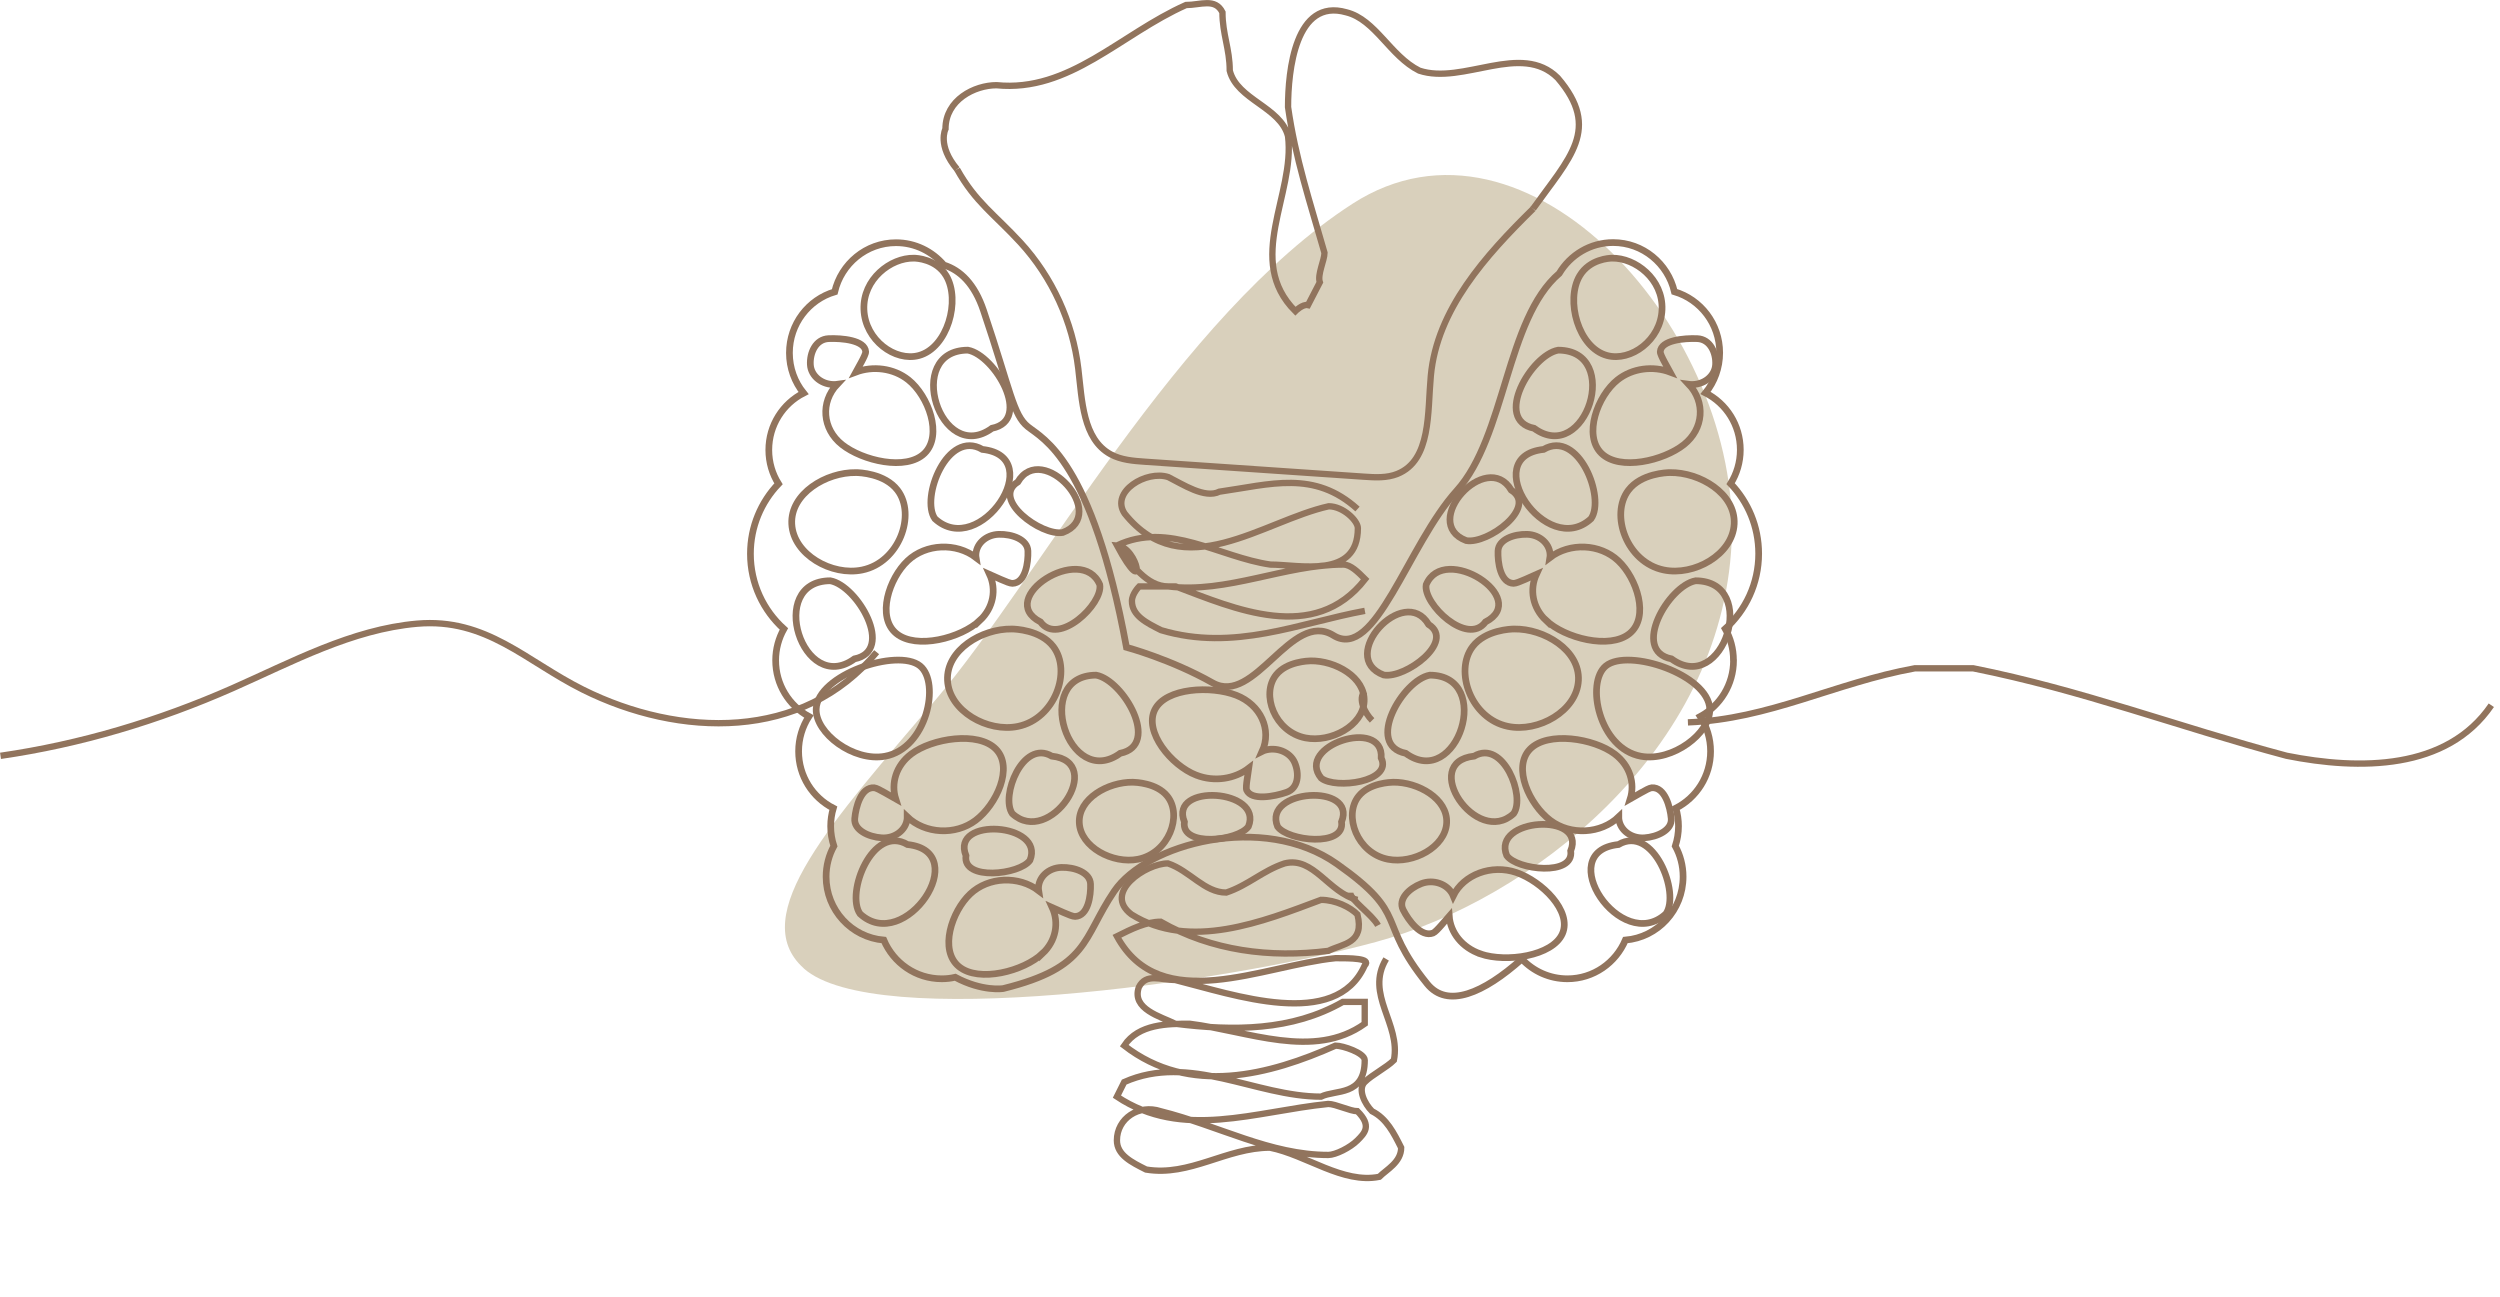 <svg width="343" height="178" viewBox="0 0 343 178" fill="none" xmlns="http://www.w3.org/2000/svg">
<path d="M110.272 132.863C119.97 141.533 167.679 134.977 188.78 129.237C209.88 123.497 236.218 103.239 237.579 74.445C238.94 45.653 209.545 12.479 185.573 27.949C161.601 43.418 142.692 79.145 128.506 95.843C114.313 112.547 102.214 125.646 110.278 132.856L110.272 132.863Z" fill="#D9D0BC"/>
<g clip-path="url(#clip0_235_3)">
<path d="M120.28 89.48C110.16 101.74 93.19 101.21 79.98 94.62C72.12 90.7 66.73 84.75 57.23 85.57C48.28 86.34 39.98 90.86 31.91 94.42C21.77 98.9 11.05 102.11 0.07 103.7" stroke="#91745D" stroke-width="0.87" stroke-miterlimit="10"/>
<path d="M185.25 122.47C185.25 123.47 188.25 125.47 189.06 126.96" stroke="#91745D" stroke-width="0.87" stroke-miterlimit="10"/>
<path d="M190.18 131.57C187.24 136.46 192.24 140.46 191.24 145.46C190.24 146.46 188.24 147.46 187.24 148.46C186.24 149.46 187.24 151.46 188.24 152.46C190.24 153.46 191.24 155.46 192.24 157.46C192.24 159.46 190.24 160.46 189.24 161.46C184.24 162.46 179.24 158.46 174.24 157.46C168.24 157.46 163.24 161.46 157.24 160.46C155.24 159.46 153.24 158.46 153.24 156.46C153.24 153.46 156.24 151.46 159.24 152.46C167.24 154.46 174.24 158.46 182.24 158.46C183.24 158.46 185.24 157.46 186.24 156.46C187.24 155.46 188.24 154.46 186.24 152.46C185.24 152.46 183.24 151.46 182.24 151.46C172.24 152.46 162.24 156.46 153.24 150.46L154.24 148.46C163.24 144.46 172.24 150.46 181.24 150.46C183.24 149.46 187.24 150.46 187.24 145.46C187.24 144.46 184.24 143.46 183.24 143.46C174.24 147.46 163.24 150.46 154.24 143.46C156.24 140.46 160.24 140.46 163.24 140.46C171.24 141.46 180.24 145.46 187.24 140.46V137.46H184.24C177.24 141.46 169.24 141.46 161.24 140.46C159.24 139.46 155.24 138.46 156.24 135.46C157.24 133.46 159.24 134.46 161.24 134.46C169.24 136.46 183.24 141.46 187.24 132.46C188.24 131.46 185.24 131.46 183.24 131.46C173.24 132.46 159.24 139.46 153.24 128.46C155.24 127.46 157.24 126.46 159.24 126.46C166.24 130.46 174.24 131.46 182.24 130.46C184.24 129.46 187.24 129.46 186.24 125.46C185.24 124.46 183.24 123.46 181.24 123.46C173.24 126.46 163.24 130.46 155.24 125.46C151.24 122.46 157.24 118.46 160.24 118.46C163.24 119.46 165.24 122.46 168.24 122.46C171.24 121.46 173.24 119.46 176.24 118.46C180.24 117.46 182.24 122.46 186.24 123.46" stroke="#91745D" stroke-width="0.87" stroke-miterlimit="10"/>
<path d="M187.26 83.81C178.3 85.46 169.3 89.46 159.3 86.46C157.3 85.46 155.3 84.46 155.3 82.46C155.3 81.46 156.3 80.46 156.3 80.46H161.3C169.3 83.46 180.3 88.46 187.3 79.46C186.3 78.46 185.3 77.46 184.3 77.46C176.3 77.46 168.3 81.46 160.3 80.46C157.3 80.46 155.3 77.46 153.25 74.84M153.25 74.84C156.2 75.06 157.48 82.74 153.25 74.84ZM153.25 74.84C160.3 71.46 167.3 76.46 174.3 77.46C178.3 77.46 186.3 79.46 186.3 72.46C186.3 71.46 184.3 69.46 182.3 69.46C173.3 71.46 162.3 80.46 154.3 70.46C152.3 67.46 157.3 64.46 160.3 65.46C162.3 66.46 165.3 68.46 167.3 67.46C174.3 66.46 180.3 64.46 186.25 69.84" stroke="#91745D" stroke-width="0.87" stroke-miterlimit="10"/>
<path d="M187.25 94.84C186.25 95.84 187.25 97.84 188.25 98.84" stroke="#91745D" stroke-width="0.87" stroke-miterlimit="10"/>
<path d="M131.31 23.22C128.55 19.94 129.72 17.69 129.72 17.69C129.72 13.69 133.72 11.69 136.72 11.69C146.72 12.69 153.72 4.69 162.72 0.69C164.72 0.69 166.72 -0.31 167.72 1.69C167.72 4.69 168.72 6.69 168.72 9.69C169.72 13.69 175.72 14.69 176.72 18.69C177.72 26.69 170.72 35.69 177.72 42.69C177.72 42.69 178.72 41.69 179.46 41.86L181.08 38.73C180.72 37.69 181.72 35.69 181.72 34.69C179.72 27.69 177.72 21.69 176.72 14.69C176.72 9.69 177.72 -0.31 184.72 1.69C188.72 2.69 190.72 7.69 194.72 9.69C200.72 11.69 208.72 5.69 213.72 10.69C219.72 17.69 215.34 21.64 210.34 28.64" stroke="#91745D" stroke-width="0.87" stroke-miterlimit="10"/>
<path d="M341.81 96.76C335.72 105.69 323.72 105.69 313.72 103.69C298.72 99.69 285.72 94.69 270.72 91.69H262.72C251.72 93.69 242.72 98.69 231.58 99.11" stroke="#91745D" stroke-width="0.87" stroke-miterlimit="10"/>
<path d="M237.83 90.58C237.83 89.01 237.42 87.55 236.7 86.27C239.51 83.74 241.29 80.06 241.29 75.96C241.29 72.23 239.82 68.85 237.44 66.36C238.28 65.01 238.77 63.42 238.77 61.72C238.77 58.3 236.83 55.35 234 53.91C235.21 52.41 235.94 50.49 235.94 48.4C235.94 44.43 233.32 41.08 229.73 40.02C228.83 36.16 225.41 33.28 221.32 33.28C218.18 33.28 215.44 34.98 213.93 37.51C206.62 43.77 206.58 59.89 199.86 67.33C193.1 74.81 188.7 90.75 182.95 87.18C177.2 83.6 172.13 96.94 166.38 93.69C160.63 90.44 154.55 88.81 154.55 88.81C149.82 63.11 143.05 60.18 141.03 58.55C139 56.92 138.66 53.67 134.94 42.61C133.72 38.97 131.76 37.07 129.49 36.36C127.9 34.49 125.55 33.3 122.93 33.3C118.84 33.3 115.42 36.18 114.52 40.04C110.93 41.1 108.31 44.45 108.31 48.42C108.31 50.51 109.04 52.43 110.25 53.93C107.42 55.37 105.48 58.32 105.48 61.74C105.48 63.45 105.97 65.04 106.81 66.38C104.43 68.87 102.96 72.25 102.96 75.98C102.96 80.08 104.74 83.76 107.55 86.29C106.84 87.56 106.42 89.03 106.42 90.6C106.42 93.93 108.27 96.83 110.98 98.3C110.09 99.68 109.57 101.32 109.57 103.08C109.57 106.49 111.51 109.44 114.33 110.88C114.1 111.66 113.97 112.49 113.97 113.35C113.97 114.31 114.13 115.22 114.41 116.08C113.73 117.33 113.34 118.76 113.34 120.28C113.34 124.86 116.83 128.61 121.26 128.98C122.58 132.1 125.64 134.29 129.21 134.29C129.85 134.29 130.46 134.22 131.06 134.08C134.81 136.09 137.64 135.63 137.64 135.63C149.47 132.7 148.46 128.8 152.86 122.29C157.26 115.78 173.28 111.37 183.43 118.53C193.57 125.69 188.7 126.2 195.81 134.98C198.58 138.41 203.51 136.29 208.8 131.58C210.37 133.25 212.59 134.29 215.05 134.29C218.62 134.29 221.68 132.1 223 128.98C227.44 128.61 230.92 124.86 230.92 120.28C230.92 118.76 230.53 117.32 229.85 116.08C230.13 115.22 230.29 114.3 230.29 113.35C230.29 112.49 230.16 111.67 229.93 110.88C232.75 109.44 234.69 106.49 234.69 103.08C234.69 101.31 234.17 99.67 233.28 98.3C235.99 96.83 237.84 93.93 237.84 90.6L237.83 90.58Z" stroke="#91745D" stroke-width="0.92" stroke-miterlimit="10"/>
<path d="M124.62 52.11C122.59 50.5 119.76 50.17 117.4 51.06C117.61 50.66 118.8 48.74 118.77 48.26C118.68 46.67 115.49 46.38 113.69 46.46C111.89 46.54 111.09 48.44 111.18 50.03C111.27 51.62 112.81 52.84 114.61 52.75C114.7 52.75 114.79 52.72 114.87 52.71C112.54 55.17 112.81 58.84 115.53 61C118.32 63.21 124.34 64.65 126.85 62.19C129.36 59.73 127.4 54.31 124.61 52.1L124.62 52.11Z" stroke="#91745D" stroke-width="0.92" stroke-miterlimit="10"/>
<path d="M164.13 106.35C166.63 107.33 169.43 106.86 171.36 105.37C171.31 105.81 170.85 107.96 171.04 108.4C171.69 109.88 174.82 109.29 176.5 108.71C178.18 108.14 178.27 106.11 177.63 104.63C176.99 103.15 175.09 102.41 173.41 102.98C173.33 103.01 173.25 103.05 173.17 103.09C174.52 100.11 172.97 96.7 169.62 95.39C166.19 94.05 159.96 94.34 158.44 97.37C156.92 100.4 160.69 105.01 164.12 106.35H164.13Z" stroke="#91745D" stroke-width="0.92" stroke-miterlimit="10"/>
<path d="M134.44 85.13C136.31 83.37 136.73 80.88 135.76 78.78C136.21 78.97 138.36 80.06 138.9 80.04C140.7 79.99 141.09 77.18 141.03 75.59C140.97 74 138.83 73.26 137.04 73.31C135.24 73.36 133.83 74.69 133.89 76.28C133.89 76.36 133.92 76.44 133.93 76.51C131.19 74.41 127.03 74.58 124.53 76.94C121.97 79.36 120.23 84.65 122.97 86.91C125.71 89.17 131.88 87.54 134.44 85.12V85.13Z" stroke="#91745D" stroke-width="0.92" stroke-miterlimit="10"/>
<path d="M125.01 103.46C122.94 105.03 122.21 107.47 122.9 109.64C122.47 109.41 120.47 108.12 119.94 108.08C118.14 107.96 117.41 110.71 117.27 112.3C117.13 113.88 119.16 114.83 120.96 114.95C122.76 115.07 124.32 113.89 124.46 112.3C124.46 112.22 124.46 112.14 124.46 112.06C126.92 114.42 131.08 114.65 133.86 112.55C136.71 110.4 139.09 105.3 136.65 102.79C134.21 100.28 127.87 101.3 125.02 103.45L125.01 103.46Z" stroke="#91745D" stroke-width="0.92" stroke-miterlimit="10"/>
<path d="M134.78 61.66C143.91 62.63 134.4 76.81 128.27 71.17C126.26 68.33 130 58.85 134.78 61.66Z" stroke="#91745D" stroke-width="0.92" stroke-miterlimit="10"/>
<path d="M139.64 66.13C143.01 60.42 152.28 70.63 145.81 73.06C142.86 73.58 135.93 68.47 139.64 66.13Z" stroke="#91745D" stroke-width="0.92" stroke-miterlimit="10"/>
<path d="M132.53 117.39C130.37 112.04 143.41 112.88 141.31 118.03C139.92 120.02 132.02 120.91 132.53 117.39Z" stroke="#91745D" stroke-width="0.92" stroke-miterlimit="10"/>
<path d="M162.5 112.76C160.34 107.41 173.38 108.25 171.28 113.4C169.89 115.39 161.99 116.28 162.5 112.76Z" stroke="#91745D" stroke-width="0.92" stroke-miterlimit="10"/>
<path d="M142.75 85.33C136.45 82.08 148.45 74.4 150.89 80.22C151.34 82.85 145.23 88.71 142.75 85.33Z" stroke="#91745D" stroke-width="0.92" stroke-miterlimit="10"/>
<path d="M144.3 103.74C151.88 104.55 143.98 116.32 138.89 111.63C137.23 109.27 140.32 101.4 144.3 103.74Z" stroke="#91745D" stroke-width="0.92" stroke-miterlimit="10"/>
<path d="M117.23 90.4C110.14 95.57 105.06 79.71 113.92 79.68C117.63 80.35 122.84 89.28 117.23 90.4Z" stroke="#91745D" stroke-width="0.92" stroke-miterlimit="10"/>
<path d="M136.1 58.76C129.01 63.93 123.93 48.07 132.79 48.04C136.5 48.71 141.71 57.64 136.1 58.76Z" stroke="#91745D" stroke-width="0.92" stroke-miterlimit="10"/>
<path d="M153.7 103.35C146.61 108.52 141.53 92.66 150.39 92.63C154.1 93.3 159.31 102.23 153.7 103.35Z" stroke="#91745D" stroke-width="0.92" stroke-miterlimit="10"/>
<path d="M108.63 71.89C108.84 76.09 114.14 79.07 118.3 78.2C123.37 77.15 125.71 70.61 123.14 67.25C121.38 64.95 117.85 64.84 117.46 64.84C113.34 64.77 108.42 67.73 108.63 71.89Z" stroke="#91745D" stroke-width="0.92" stroke-miterlimit="10"/>
<path d="M118.53 42.47C118.69 46.67 122.82 49.65 126.06 48.78C130.01 47.73 131.82 41.19 129.82 37.83C128.45 35.53 125.71 35.42 125.4 35.42C122.2 35.35 118.37 38.31 118.53 42.47Z" stroke="#91745D" stroke-width="0.92" stroke-miterlimit="10"/>
<path d="M130 93.35C130.21 97.55 135.51 100.53 139.67 99.66C144.74 98.61 147.08 92.07 144.51 88.71C142.75 86.41 139.22 86.3 138.83 86.3C134.71 86.23 129.79 89.19 130 93.35Z" stroke="#91745D" stroke-width="0.92" stroke-miterlimit="10"/>
<path d="M143.03 130.83C144.9 129.07 145.32 126.58 144.35 124.48C144.8 124.67 146.95 125.76 147.49 125.74C149.29 125.69 149.68 122.88 149.62 121.29C149.56 119.7 147.42 118.96 145.63 119.01C143.83 119.06 142.42 120.39 142.48 121.98C142.48 122.06 142.51 122.14 142.52 122.21C139.78 120.11 135.62 120.28 133.12 122.64C130.56 125.06 128.82 130.35 131.56 132.61C134.3 134.87 140.47 133.24 143.03 130.82V130.83Z" stroke="#91745D" stroke-width="0.92" stroke-miterlimit="10"/>
<path d="M124.51 115.87C133.64 116.84 124.13 131.02 118 125.38C115.99 122.54 119.73 113.06 124.51 115.87Z" stroke="#91745D" stroke-width="0.92" stroke-miterlimit="10"/>
<path d="M148.08 112.9C148.25 116.22 152.66 118.57 156.13 117.89C160.35 117.06 162.29 111.89 160.15 109.23C158.69 107.41 155.75 107.33 155.43 107.32C152 107.27 147.91 109.6 148.08 112.89V112.9Z" stroke="#91745D" stroke-width="0.92" stroke-miterlimit="10"/>
<path d="M111.98 97.28C111.86 100.59 117.1 104.54 121.41 103.76C127.16 102.72 129.05 93.65 126.23 91.36C123.15 88.87 112.14 92.58 111.98 97.28Z" stroke="#91745D" stroke-width="0.92" stroke-miterlimit="10"/>
<path d="M221.94 52.11C223.97 50.5 226.8 50.17 229.16 51.06C228.95 50.66 227.76 48.74 227.79 48.26C227.88 46.67 231.07 46.38 232.87 46.46C234.67 46.54 235.47 48.44 235.38 50.03C235.29 51.62 233.75 52.84 231.95 52.75C231.86 52.75 231.77 52.72 231.69 52.71C234.02 55.17 233.75 58.84 231.03 61C228.24 63.21 222.22 64.65 219.71 62.19C217.2 59.73 219.16 54.31 221.95 52.1L221.94 52.11Z" stroke="#91745D" stroke-width="0.92" stroke-miterlimit="10"/>
<path d="M212.12 85.13C210.25 83.37 209.83 80.88 210.8 78.78C210.35 78.97 208.2 80.06 207.66 80.04C205.86 79.99 205.47 77.18 205.53 75.59C205.59 74 207.73 73.26 209.52 73.31C211.32 73.36 212.73 74.69 212.67 76.28C212.67 76.36 212.64 76.44 212.63 76.51C215.37 74.41 219.53 74.58 222.03 76.94C224.59 79.36 226.33 84.65 223.59 86.91C220.85 89.17 214.68 87.54 212.12 85.12V85.13Z" stroke="#91745D" stroke-width="0.92" stroke-miterlimit="10"/>
<path d="M221.55 103.46C223.62 105.03 224.35 107.47 223.66 109.64C224.09 109.41 226.09 108.12 226.62 108.08C228.42 107.96 229.15 110.71 229.29 112.3C229.43 113.88 227.4 114.83 225.6 114.95C223.8 115.07 222.24 113.89 222.1 112.3C222.1 112.22 222.1 112.14 222.1 112.06C219.64 114.42 215.48 114.65 212.7 112.55C209.85 110.4 207.47 105.3 209.91 102.79C212.35 100.28 218.69 101.3 221.54 103.45L221.55 103.46Z" stroke="#91745D" stroke-width="0.92" stroke-miterlimit="10"/>
<path d="M211.78 61.66C202.65 62.63 212.16 76.81 218.29 71.17C220.3 68.33 216.56 58.85 211.78 61.66Z" stroke="#91745D" stroke-width="0.92" stroke-miterlimit="10"/>
<path d="M207.34 67.24C203.97 61.53 194.7 71.74 201.17 74.17C204.12 74.69 211.05 69.58 207.34 67.24Z" stroke="#91745D" stroke-width="0.92" stroke-miterlimit="10"/>
<path d="M196.01 85.68C192.64 79.97 183.37 90.18 189.84 92.61C192.79 93.13 199.72 88.02 196.01 85.68Z" stroke="#91745D" stroke-width="0.92" stroke-miterlimit="10"/>
<path d="M215.5 116.74C217.66 111.39 204.62 112.23 206.72 117.38C208.11 119.37 216.01 120.26 215.5 116.74Z" stroke="#91745D" stroke-width="0.92" stroke-miterlimit="10"/>
<path d="M189.5 103.99C189.88 98.32 177.63 102.33 181.27 106.76C183.23 108.33 191.1 107.25 189.5 103.99Z" stroke="#91745D" stroke-width="0.92" stroke-miterlimit="10"/>
<path d="M184.06 112.76C186.22 107.41 173.18 108.25 175.28 113.4C176.67 115.39 184.57 116.28 184.06 112.76Z" stroke="#91745D" stroke-width="0.92" stroke-miterlimit="10"/>
<path d="M203.81 85.33C210.11 82.08 198.11 74.4 195.67 80.22C195.22 82.85 201.33 88.71 203.81 85.33Z" stroke="#91745D" stroke-width="0.92" stroke-miterlimit="10"/>
<path d="M202.26 103.74C194.68 104.55 202.58 116.32 207.67 111.63C209.33 109.27 206.24 101.4 202.26 103.74Z" stroke="#91745D" stroke-width="0.92" stroke-miterlimit="10"/>
<path d="M229.33 90.4C236.42 95.57 241.5 79.71 232.64 79.68C228.93 80.35 223.72 89.28 229.33 90.4Z" stroke="#91745D" stroke-width="0.92" stroke-miterlimit="10"/>
<path d="M210.47 58.76C217.56 63.93 222.64 48.07 213.78 48.04C210.07 48.71 204.86 57.64 210.47 58.76Z" stroke="#91745D" stroke-width="0.92" stroke-miterlimit="10"/>
<path d="M192.86 103.35C199.95 108.52 205.03 92.66 196.17 92.63C192.46 93.3 187.25 102.23 192.86 103.35Z" stroke="#91745D" stroke-width="0.92" stroke-miterlimit="10"/>
<path d="M237.93 71.89C237.72 76.09 232.42 79.07 228.26 78.2C223.19 77.15 220.85 70.61 223.42 67.25C225.18 64.95 228.71 64.84 229.1 64.84C233.22 64.77 238.14 67.73 237.93 71.89Z" stroke="#91745D" stroke-width="0.92" stroke-miterlimit="10"/>
<path d="M228.03 42.47C227.87 46.67 223.74 49.65 220.5 48.78C216.55 47.73 214.74 41.19 216.74 37.83C218.11 35.53 220.85 35.42 221.16 35.42C224.36 35.35 228.19 38.31 228.03 42.47Z" stroke="#91745D" stroke-width="0.92" stroke-miterlimit="10"/>
<path d="M216.56 93.35C216.35 97.55 211.05 100.53 206.89 99.66C201.82 98.61 199.48 92.07 202.05 88.71C203.81 86.41 207.34 86.3 207.73 86.3C211.85 86.23 216.77 89.19 216.56 93.35Z" stroke="#91745D" stroke-width="0.92" stroke-miterlimit="10"/>
<path d="M203.14 130.88C200.59 130.01 198.99 127.93 198.83 125.67C198.51 126.02 197.11 127.82 196.62 128.01C194.97 128.65 193.24 126.27 192.51 124.82C191.78 123.37 193.34 121.88 194.99 121.24C196.64 120.6 198.56 121.26 199.29 122.71C199.33 122.78 199.34 122.86 199.37 122.93C200.81 119.98 204.63 118.54 208.05 119.71C211.54 120.91 215.71 125.01 214.36 128.1C213 131.19 206.64 132.08 203.14 130.89V130.88Z" stroke="#91745D" stroke-width="0.92" stroke-miterlimit="10"/>
<path d="M222.05 115.87C212.92 116.84 222.43 131.02 228.56 125.38C230.57 122.54 226.83 113.06 222.05 115.87Z" stroke="#91745D" stroke-width="0.92" stroke-miterlimit="10"/>
<path d="M198.48 112.9C198.31 116.22 193.9 118.57 190.43 117.89C186.21 117.06 184.27 111.89 186.41 109.23C187.87 107.41 190.81 107.33 191.13 107.32C194.56 107.27 198.65 109.6 198.48 112.89V112.9Z" stroke="#91745D" stroke-width="0.92" stroke-miterlimit="10"/>
<path d="M187.16 96.25C186.99 99.57 182.58 101.92 179.11 101.24C174.89 100.41 172.95 95.24 175.09 92.58C176.55 90.76 179.49 90.68 179.81 90.67C183.24 90.62 187.33 92.95 187.16 96.24V96.25Z" stroke="#91745D" stroke-width="0.92" stroke-miterlimit="10"/>
<path d="M234.58 97.28C234.7 100.59 229.46 104.54 225.15 103.76C219.4 102.72 217.51 93.65 220.33 91.36C223.41 88.87 234.42 92.58 234.58 97.28Z" stroke="#91745D" stroke-width="0.92" stroke-miterlimit="10"/>
<path d="M131.31 23.22C133.84 27.76 136.48 29.44 140 33.27C144.36 38.02 147.18 44.17 147.94 50.58C148.46 54.92 148.55 60.23 152.38 62.33C153.81 63.11 155.49 63.24 157.11 63.35C167.11 64.03 177.11 64.72 187.11 65.4C188.66 65.51 190.28 65.6 191.72 65.02C196.39 63.14 195.84 56.56 196.31 51.55C197.15 42.44 203.82 35.06 210.35 28.64" stroke="#91745D" stroke-width="0.87" stroke-miterlimit="10"/>
</g>
<defs>
<clipPath id="clip0_235_3">
<rect width="342.17" height="162.06" fill="white"/>
</clipPath>
</defs>
</svg>
